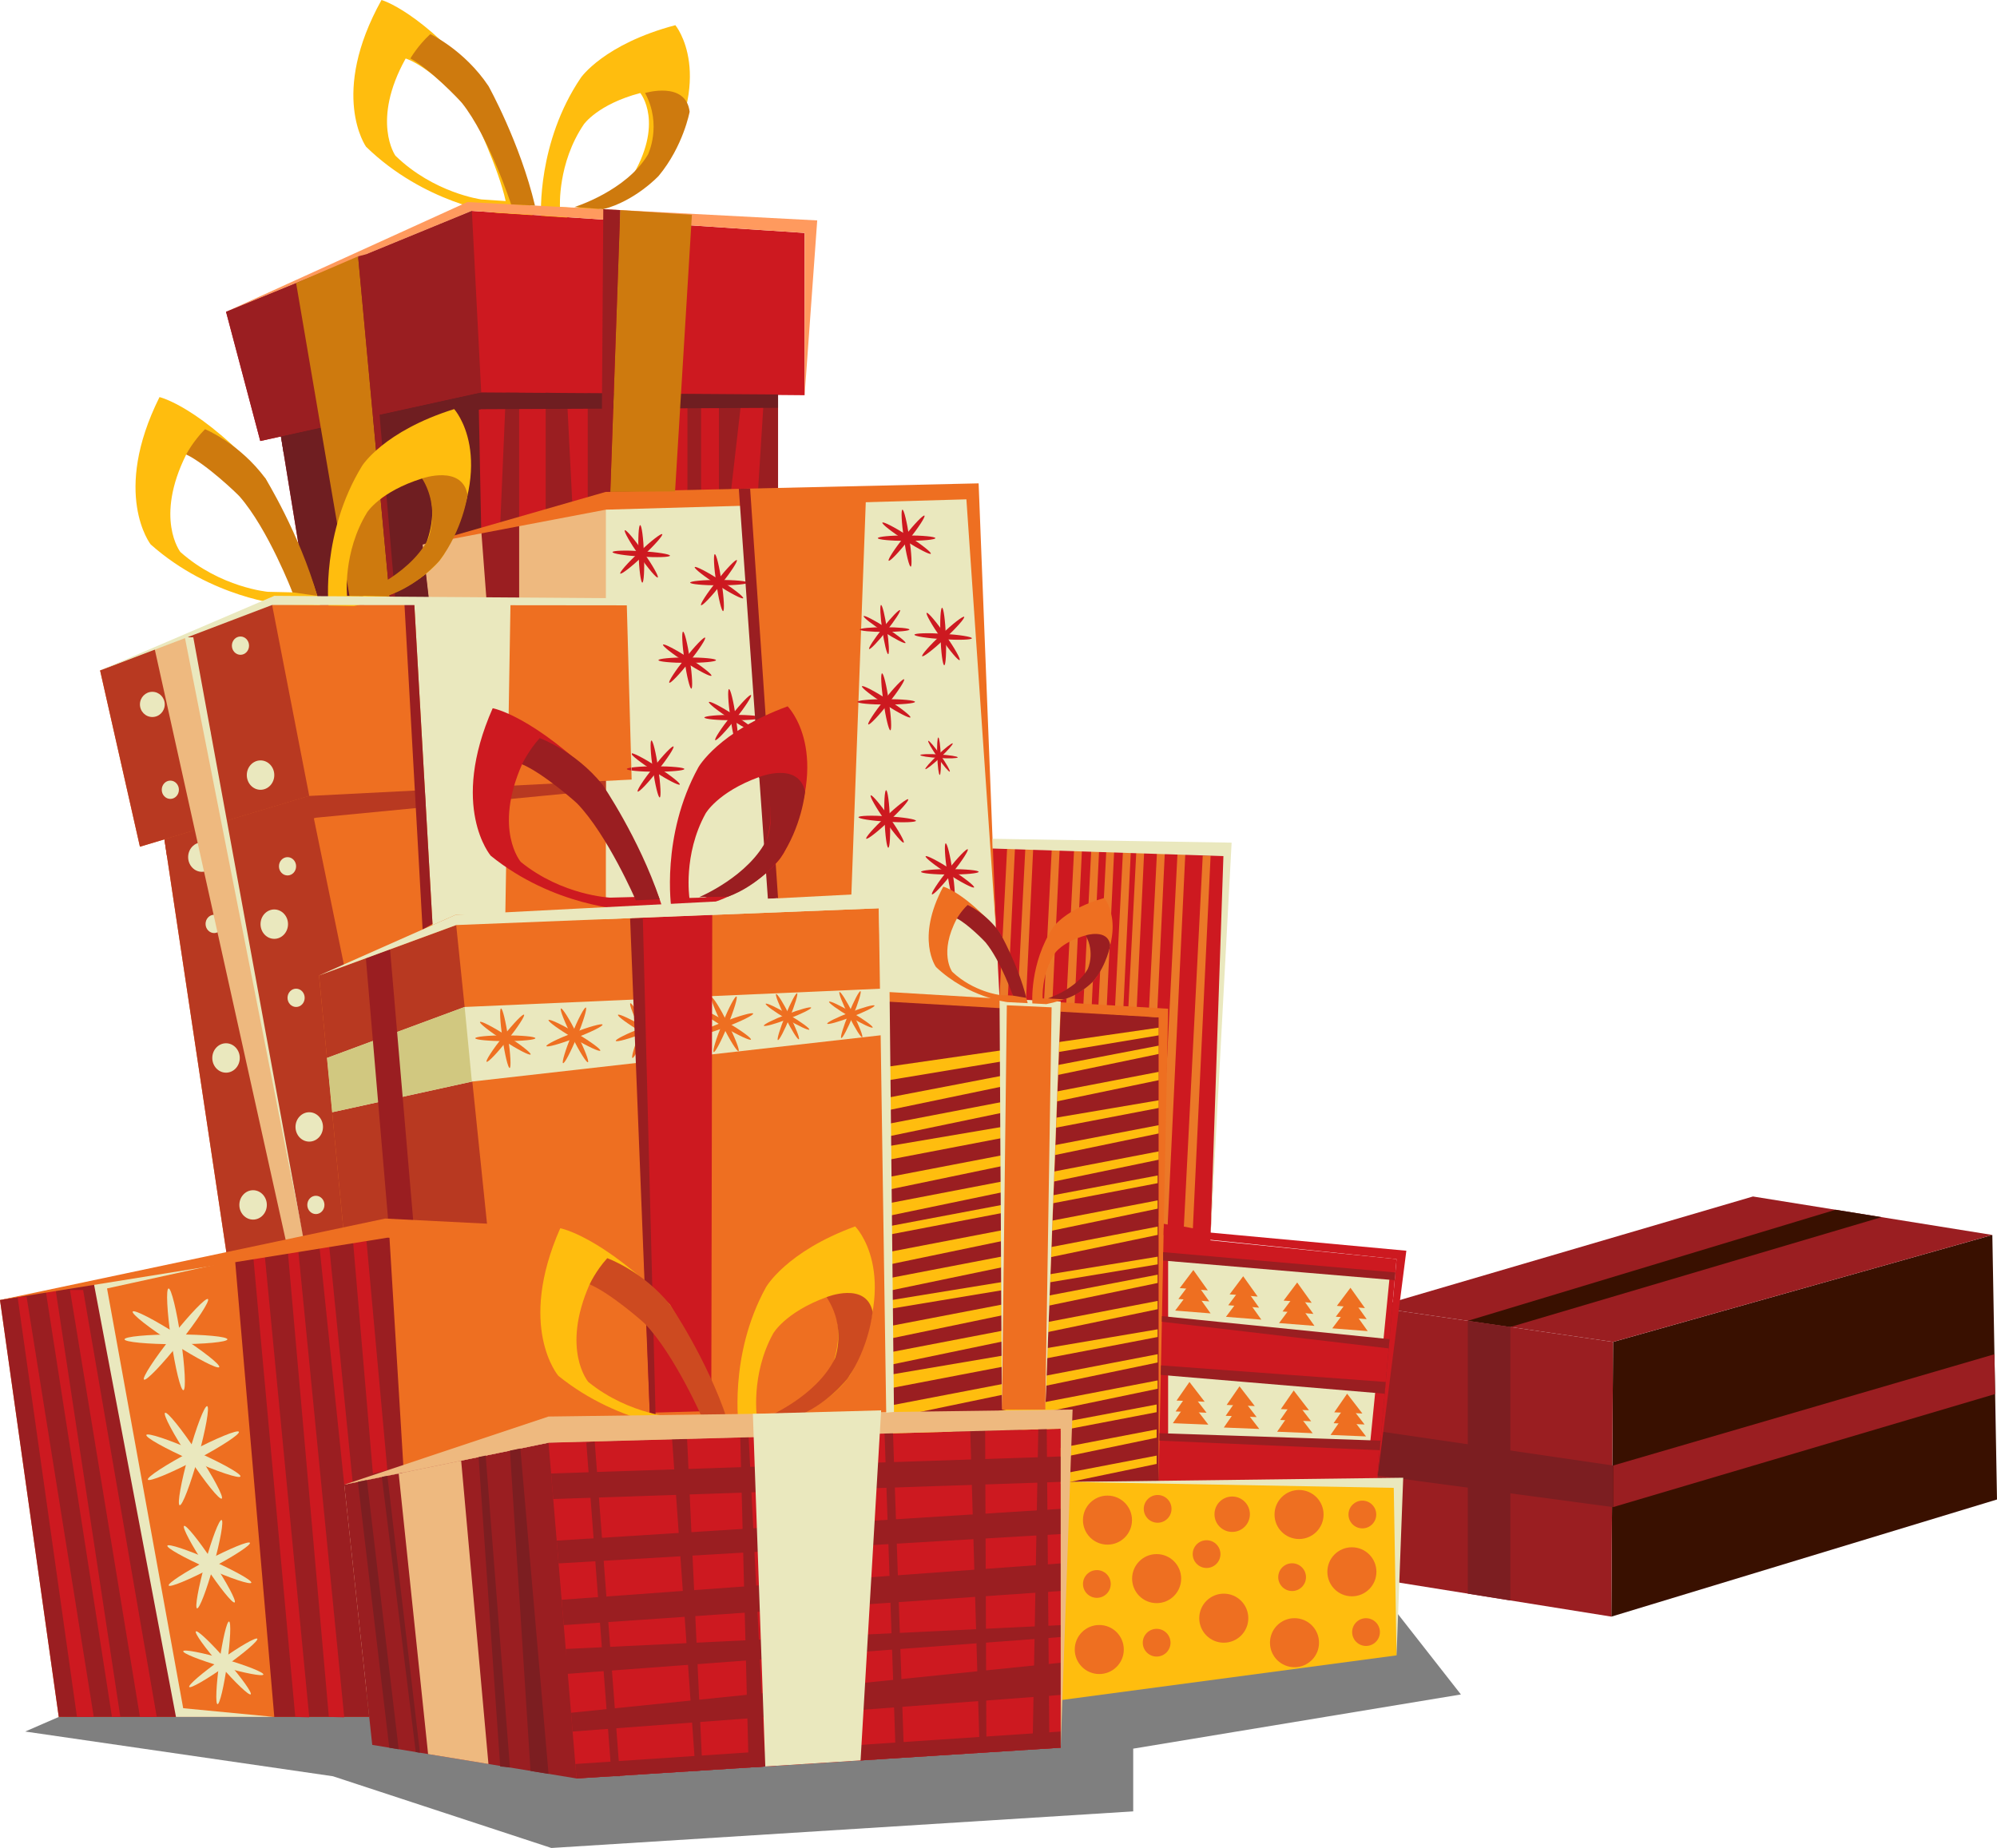 <?xml version="1.0" encoding="UTF-8"?>
<svg id="Choinka" xmlns="http://www.w3.org/2000/svg" viewBox="0 0 693.85 642.22">
  <defs>
    <style>
      .cls-1 {
        fill: #cd4a20;
      }

      .cls-2 {
        opacity: .5;
      }

      .cls-3 {
        fill: #ee6f21;
      }

      .cls-4 {
        fill: #eeb97f;
      }

      .cls-5 {
        fill: #9a1e21;
      }

      .cls-6 {
        fill: #cd1920;
      }

      .cls-7 {
        fill: #d1c880;
      }

      .cls-8 {
        fill: #eae8be;
      }

      .cls-9 {
        fill: #eb7828;
      }

      .cls-10 {
        fill: #b83921;
      }

      .cls-11 {
        fill: #ff9a5e;
      }

      .cls-12 {
        fill: #391000;
      }

      .cls-13 {
        fill: #ce7a0e;
      }

      .cls-14 {
        fill: #ffbd0e;
      }

      .cls-15 {
        fill: #6f1e21;
      }

      .cls-16 {
        fill: #7c1e21;
      }
    </style>
  </defs>
  <g>
    <polygon class="cls-12" points="692.23 429.18 560.46 466.35 559.86 561.82 693.85 521.11 692.23 429.18"/>
    <polygon class="cls-5" points="560.46 466.35 477.7 454.34 478.97 548.86 559.86 561.82 560.46 466.35"/>
    <polygon class="cls-5" points="477.7 454.34 609.06 415.81 692.23 429.18 560.46 466.35 477.7 454.34"/>
    <g>
      <polygon class="cls-12" points="653.73 422.99 524.76 461.17 509.98 459.02 637.74 420.42 653.73 422.99"/>
      <polygon class="cls-16" points="524.76 461.17 524.76 556.19 509.98 553.83 509.98 459.02 524.76 461.17"/>
      <polygon class="cls-5" points="692.96 470.63 560.46 509.31 560.46 523.76 693.2 484.46 692.96 470.63"/>
      <polygon class="cls-16" points="560.46 509.31 477.7 497.2 477.7 512.67 560.46 523.76 560.46 509.31"/>
    </g>
  </g>
  <g>
    <polygon class="cls-2" points="20.42 596.68 8.75 601.75 115.67 617.29 191.56 642.22 393.73 629.5 393.73 607.7 507.59 588.87 485.23 560.32 20.42 596.68"/>
    <polygon class="cls-6" points="426.88 294.25 420.08 441.09 368.54 441.09 327.7 340.93 344.6 294.25 426.88 294.25"/>
    <polygon class="cls-6" points="485.23 437.57 477.45 525.69 377.29 526.29 385.07 427.47 485.23 437.57"/>
    <polygon class="cls-6" points="90.43 107.55 110.85 233 237.27 222.3 270.33 180.49 270.33 93.94 165.31 89.08 90.43 107.55"/>
    <g>
      <polygon class="cls-9" points="420.62 297.37 414.46 426.86 411.33 426.27 417.89 297.37 420.62 297.37"/>
      <polygon class="cls-9" points="411.86 296.07 405.71 425.56 402.57 424.98 409.14 296.07 411.86 296.07"/>
      <polygon class="cls-9" points="404.72 296.07 398.57 425.56 395.43 424.98 401.99 296.07 404.72 296.07"/>
      <polygon class="cls-9" points="397.58 295.03 391.43 424.51 388.29 423.93 394.85 295.03 397.58 295.03"/>
      <polygon class="cls-9" points="392.94 295.03 386.78 424.51 383.65 423.93 390.21 295.03 392.94 295.03"/>
      <polygon class="cls-9" points="387.14 295.03 380.99 424.51 377.85 423.93 384.41 295.03 387.14 295.03"/>
      <polygon class="cls-9" points="381.94 294.25 375.78 423.74 372.64 423.16 379.21 294.25 381.94 294.25"/>
      <polygon class="cls-9" points="375.97 294.25 369.82 423.74 366.68 423.16 373.24 294.25 375.97 294.25"/>
      <polygon class="cls-9" points="368.3 292.4 362.15 421.88 359.01 421.3 365.57 292.4 368.3 292.4"/>
      <polygon class="cls-9" points="359.01 294.25 352.86 423.74 349.72 423.16 356.28 294.25 359.01 294.25"/>
      <polygon class="cls-9" points="352.76 292.4 346.61 421.88 343.47 421.3 350.04 292.4 352.76 292.4"/>
    </g>
    <path class="cls-8" d="M338.39,169.79c0,2.92,9.73,193.51,9.73,193.51l-130.3,8.75-65.15-132.25-5.83-50.56,63.67-15.56,127.89-3.89Z"/>
    <polygon class="cls-3" points="48.62 234.94 79.01 437.57 145.86 437.57 210.51 319.41 210.51 217.43 95.3 217.43 48.62 234.94"/>
    <polygon class="cls-3" points="110.85 338.99 119.6 430.27 190.59 501.38 310.16 498.11 305.33 315.65 158.5 321.48 110.85 338.99"/>
    <polygon class="cls-3" points="185.73 431.36 190.59 501.38 119.6 515.96 128.28 596.68 20.42 596.68 0 451.78 135.16 427.47 185.73 431.36"/>
    <polygon class="cls-5" points="402.57 353.57 402.57 514.99 356.87 535.41 310.16 498.11 306.15 346.77 402.57 353.57"/>
    <polygon class="cls-5" points="119.6 515.96 129.33 606.39 200.31 618.06 368.54 607.37 368.54 496.51 190.59 501.38 119.6 515.96"/>
    <polygon class="cls-14" points="308.36 488.65 402.22 470.62 402.22 473.5 308.36 493.03 308.36 488.65"/>
    <polygon class="cls-14" points="308.36 497.77 402.22 479.73 402.22 482.62 308.36 502.15 308.36 497.77"/>
    <polygon class="cls-14" points="401.87 488.1 307.91 505.86 308.01 508.77 401.87 490.77 401.87 488.1"/>
    <polygon class="cls-14" points="308.01 514.78 401.87 496.75 401.87 499.63 308.01 519.16 308.01 514.78"/>
    <polygon class="cls-14" points="308.01 523.9 401.87 505.86 401.87 508.75 308.01 528.28 308.01 523.9"/>
    <polygon class="cls-14" points="485.23 514.99 485.23 575.28 368.54 590.84 368.54 514.99 485.23 514.99"/>
    <polygon class="cls-6" points="190.59 501.38 200.31 618.06 368.54 607.37 368.54 496.51 190.59 501.38"/>
    <polygon class="cls-4" points="138.52 512.08 148.74 609.59 169.71 613.03 160.23 507.61 138.52 512.08"/>
    <polygon class="cls-10" points="110.85 338.99 119.6 430.27 135.16 427.47 169.71 430.13 158.5 321.48 110.85 338.99"/>
    <polygon class="cls-8" points="113.6 367.67 161.44 349.95 306.15 343.59 306.15 359.77 163.95 375.88 115.41 386.53 113.6 367.67"/>
    <polygon class="cls-10" points="48.62 234.94 79.01 437.57 119.6 430.27 110.85 338.99 119.6 335.77 95.3 217.43 48.62 234.94"/>
    <polygon class="cls-4" points="146.83 189.24 150.08 217.43 210.51 217.43 210.51 173.68 146.83 189.24"/>
    <polygon class="cls-5" points="135.16 427.47 140.28 511.71 119.6 515.96 128.28 596.68 20.42 596.68 0 451.78 135.16 427.47"/>
    <polygon class="cls-3" points="260.12 172.17 270.33 315.65 295.63 315.65 300.94 170.93 260.12 172.17"/>
    <polygon class="cls-5" points="167.2 184.26 169.71 217.43 180.38 217.43 180.38 181.04 167.2 184.26"/>
    <polygon class="cls-3" points="34.78 445.53 62.72 595.23 95.3 596.68 81.68 438.02 34.78 445.53"/>
    <polygon class="cls-3" points="154.11 430.27 160.01 504.84 173.79 501.38 169.71 430.13 154.11 430.27"/>
    <polygon class="cls-15" points="165.31 89.08 167.2 184.26 146.83 189.24 150.08 217.43 108.32 217.43 90.43 107.55 165.31 89.08"/>
    <polygon class="cls-3" points="34.78 233 48.62 294.25 107.45 276.61 219.46 270.92 219.46 209.31 95.3 209.31 34.78 233"/>
    <polygon class="cls-6" points="78.54 108.36 90.43 153.26 167.2 136.38 279.56 137.35 279.56 80.95 163.95 73.29 78.54 108.36"/>
    <path class="cls-14" d="M234.65,8.75c-24.8,6.56-32.82,18.24-32.82,18.24-15.31,22.61-13.85,48.01-13.85,48.01l8.86,.59c24.91-4.64,31.98-16.51,31.98-16.51,20.42-32.82,5.83-50.33,5.83-50.33Zm-15.67,53.66s-4.22,7.09-19.12,9.87l-5.3-.35s-.88-15.18,8.28-28.7c0,0,4.8-6.98,19.62-10.9,0,0,8.72,10.47-3.49,30.09Z"/>
    <path class="cls-14" d="M168.07,29.9C146.34,3.72,132.55,0,132.55,0c-18.23,32.82-5.37,50.99-5.37,50.99,20.15,19.63,44.97,22.95,44.97,22.95l12.88,.85c-3.67-17.1-16.96-44.89-16.96-44.89Zm-.91,39.39s-16.44-2.2-29.78-15.19c0,0-8.51-12.03,3.56-33.76,0,0,9.13,2.46,23.52,19.8,0,0,8.8,18.41,11.23,29.73l-8.53-.57Z"/>
    <polygon class="cls-5" points="191.48 512.08 368.54 506.16 368.54 514.99 192.22 520.95 191.48 512.08"/>
    <polygon class="cls-5" points="193.43 535.41 368.54 524.37 368.54 533.12 194.08 543.32 193.43 535.41"/>
    <polygon class="cls-5" points="195.14 555.96 368.54 543.32 368.54 552.91 195.87 564.77 195.14 555.96"/>
    <polygon class="cls-5" points="196.56 573.06 368.54 564.77 368.54 568.91 196.56 581.74 196.56 573.06"/>
    <polygon class="cls-5" points="198.41 595.23 368.54 577.85 368.54 589.03 198.95 601.75 198.41 595.23"/>
    <polygon class="cls-5" points="199.89 613.03 368.54 601.75 368.54 607.37 200.31 618.06 199.89 613.03"/>
    <polygon class="cls-5" points="260.12 499.48 265.9 613.89 260.12 614.26 257.2 499.48 260.12 499.48"/>
    <polygon class="cls-5" points="203.72 501.38 212.5 617.29 215.39 617.29 206.63 500.94 203.72 501.38"/>
    <polygon class="cls-5" points="233.47 499.48 241.65 615.44 244.07 615.28 238.73 500.06 233.47 499.48"/>
    <polygon class="cls-5" points="363.68 496.33 364.59 605.64 358.8 605.74 360.76 496.2 363.68 496.33"/>
    <polygon class="cls-5" points="307.25 495.62 311.1 606.5 313.98 606.63 310.18 495.34 307.25 495.62"/>
    <polygon class="cls-5" points="337.05 495.14 340.3 606.03 342.72 606 342.28 495.93 337.05 495.14"/>
    <polygon class="cls-6" points="6.1 450.69 26.74 596.68 32.58 596.68 9.24 450.69 6.1 450.69"/>
    <polygon class="cls-6" points="15.94 448.92 38.9 596.68 41.81 596.68 19.34 448.31 15.94 448.92"/>
    <polygon class="cls-6" points="24.31 448.31 48.62 596.68 54.46 596.68 28.88 448.31 24.31 448.31"/>
    <polygon class="cls-6" points="87.93 435.97 102.59 596.68 107.45 596.81 91.89 435.26 87.93 435.97"/>
    <polygon class="cls-6" points="99.9 433.81 114.26 596.68 119.6 596.81 103.56 433.81 99.9 433.81"/>
    <polygon class="cls-6" points="110.85 431.85 119.6 515.96 122.52 514.99 114.26 431.85 110.85 431.85"/>
    <polygon class="cls-6" points="122.52 429.75 129.56 512.08 134.59 510.96 127.12 428.92 122.52 429.75"/>
    <g>
      <path class="cls-8" d="M79.01,465.45c0,.94-8,1.7-17.87,1.7s-17.87-.76-17.87-1.7,8-1.7,17.87-1.7,17.87,.76,17.87,1.7Z"/>
      <path class="cls-8" d="M63.72,483.13c-.93,.14-2.84-7.67-4.26-17.43-1.43-9.76-1.83-17.79-.9-17.93,.93-.13,2.84,7.67,4.27,17.43,1.43,9.76,1.83,17.79,.9,17.93Z"/>
      <path class="cls-8" d="M50.03,479.45c-.74-.58,3.64-7.32,9.78-15.05,6.14-7.73,11.71-13.52,12.44-12.94,.74,.59-3.64,7.32-9.77,15.05-6.13,7.73-11.71,13.52-12.44,12.93Z"/>
      <path class="cls-8" d="M46.11,455.8c.51-.79,7.65,2.89,15.95,8.22,8.3,5.33,14.62,10.29,14.11,11.09-.51,.79-7.65-2.89-15.95-8.22-8.3-5.33-14.62-10.3-14.11-11.09Z"/>
    </g>
    <g>
      <path class="cls-6" d="M324.99,187.02c0,.53-4.48,.95-10,.95s-10-.43-10-.95,4.48-.95,10-.95,10,.43,10,.95Z"/>
      <path class="cls-6" d="M316.43,196.92c-.52,.08-1.59-4.29-2.39-9.76-.8-5.46-1.02-9.96-.5-10.03,.52-.08,1.59,4.29,2.39,9.76,.8,5.46,1.02,9.96,.5,10.03Z"/>
      <path class="cls-6" d="M308.77,194.85c-.41-.33,2.04-4.1,5.47-8.42,3.43-4.33,6.55-7.57,6.96-7.24,.41,.33-2.04,4.1-5.47,8.43-3.43,4.33-6.55,7.57-6.96,7.24Z"/>
      <path class="cls-6" d="M306.58,181.62c.28-.44,4.28,1.62,8.93,4.6s8.18,5.76,7.9,6.21c-.28,.44-4.28-1.62-8.93-4.6-4.65-2.98-8.18-5.76-7.9-6.21Z"/>
    </g>
    <g>
      <ellipse class="cls-6" cx="307.91" cy="243.91" rx="10" ry=".95"/>
      <path class="cls-6" d="M309.35,253.8c-.52,.08-1.59-4.29-2.39-9.76-.8-5.47-1.02-9.96-.5-10.03,.52-.08,1.59,4.29,2.39,9.76,.8,5.46,1.02,9.96,.5,10.03Z"/>
      <path class="cls-6" d="M301.69,251.74c-.41-.33,2.04-4.1,5.47-8.42,3.43-4.33,6.55-7.57,6.96-7.24,.41,.33-2.04,4.1-5.47,8.43-3.43,4.33-6.55,7.57-6.96,7.24Z"/>
      <path class="cls-6" d="M299.49,238.5c.29-.44,4.28,1.62,8.93,4.6,4.65,2.99,8.18,5.76,7.9,6.21-.28,.44-4.28-1.62-8.93-4.6-4.65-2.98-8.18-5.76-7.9-6.21Z"/>
    </g>
    <g>
      <path class="cls-6" d="M340.02,302.98c0,.53-4.48,.95-10,.95s-10-.43-10-.95,4.48-.95,10-.95,10,.43,10,.95Z"/>
      <path class="cls-6" d="M331.47,312.88c-.52,.08-1.59-4.29-2.39-9.76-.8-5.46-1.02-9.96-.5-10.03,.52-.08,1.59,4.29,2.39,9.76,.8,5.46,1.02,9.96,.5,10.03Z"/>
      <path class="cls-6" d="M323.81,310.81c-.41-.33,2.04-4.1,5.47-8.42,3.43-4.33,6.55-7.57,6.96-7.24,.41,.33-2.04,4.1-5.47,8.42-3.43,4.33-6.55,7.57-6.97,7.24Z"/>
      <path class="cls-6" d="M321.61,297.58c.28-.44,4.28,1.62,8.93,4.6,4.65,2.99,8.18,5.76,7.9,6.21-.28,.44-4.28-1.62-8.93-4.6-4.65-2.98-8.18-5.76-7.9-6.21Z"/>
    </g>
    <g>
      <path class="cls-6" d="M315.98,218.79c0,.45-3.87,.82-8.64,.82s-8.63-.37-8.63-.82,3.86-.82,8.63-.82,8.64,.37,8.64,.82Z"/>
      <path class="cls-6" d="M308.6,227.33c-.45,.07-1.37-3.71-2.06-8.42-.69-4.72-.88-8.6-.43-8.66,.45-.06,1.37,3.71,2.06,8.42,.69,4.72,.88,8.6,.43,8.66Z"/>
      <path class="cls-6" d="M301.98,225.55c-.36-.28,1.76-3.54,4.72-7.27,2.97-3.74,5.66-6.53,6.01-6.25,.36,.28-1.76,3.54-4.72,7.27-2.96,3.73-5.65,6.53-6.01,6.25Z"/>
      <path class="cls-6" d="M300.08,214.12c.25-.38,3.7,1.4,7.71,3.97,4.01,2.58,7.07,4.98,6.82,5.36-.25,.38-3.7-1.4-7.71-3.97-4.01-2.58-7.07-4.98-6.82-5.36Z"/>
    </g>
    <g>
      <path class="cls-6" d="M259.79,202.48c0,.53-4.48,.95-10,.95s-10-.43-10-.95,4.48-.95,10-.95,10,.43,10,.95Z"/>
      <path class="cls-6" d="M251.24,212.38c-.52,.08-1.59-4.29-2.39-9.76-.8-5.46-1.02-9.96-.5-10.03,.52-.08,1.59,4.29,2.39,9.76,.8,5.47,1.02,9.96,.5,10.03Z"/>
      <path class="cls-6" d="M243.58,210.31c-.41-.33,2.04-4.1,5.47-8.42,3.43-4.33,6.55-7.57,6.96-7.24,.41,.33-2.04,4.1-5.47,8.43-3.43,4.33-6.55,7.57-6.97,7.24Z"/>
      <path class="cls-6" d="M241.38,197.08c.28-.44,4.28,1.62,8.93,4.6,4.65,2.99,8.18,5.76,7.9,6.21-.28,.44-4.28-1.62-8.93-4.6-4.65-2.98-8.18-5.76-7.9-6.21Z"/>
    </g>
    <g>
      <path class="cls-6" d="M264.73,249.37c0,.53-4.48,.95-10,.95s-10-.43-10-.95,4.48-.95,10-.95,10,.43,10,.95Z"/>
      <path class="cls-6" d="M256.17,259.27c-.52,.08-1.59-4.29-2.39-9.76-.8-5.46-1.02-9.96-.5-10.03,.52-.08,1.59,4.29,2.39,9.76,.8,5.47,1.02,9.96,.5,10.03Z"/>
      <path class="cls-6" d="M248.51,257.21c-.41-.33,2.04-4.1,5.47-8.42,3.43-4.33,6.55-7.57,6.96-7.24s-2.04,4.1-5.47,8.43c-3.43,4.33-6.55,7.57-6.96,7.24Z"/>
      <path class="cls-6" d="M246.31,243.97c.28-.44,4.28,1.62,8.93,4.6,4.65,2.99,8.18,5.76,7.9,6.21-.28,.44-4.28-1.62-8.93-4.6s-8.18-5.76-7.9-6.21Z"/>
    </g>
    <g>
      <path class="cls-6" d="M248.77,229.42c0,.53-4.48,.95-10,.95s-10-.43-10-.95,4.48-.95,10-.95,10,.43,10,.95Z"/>
      <path class="cls-6" d="M240.21,239.32c-.52,.08-1.59-4.29-2.39-9.76-.8-5.46-1.02-9.96-.5-10.03,.52-.08,1.59,4.29,2.39,9.76,.8,5.47,1.02,9.96,.5,10.03Z"/>
      <path class="cls-6" d="M232.55,237.25c-.41-.33,2.04-4.1,5.47-8.42,3.43-4.33,6.55-7.57,6.96-7.24,.41,.33-2.04,4.1-5.47,8.43-3.43,4.33-6.55,7.57-6.96,7.24Z"/>
      <path class="cls-6" d="M230.36,224.02c.28-.44,4.28,1.62,8.93,4.6,4.65,2.99,8.18,5.76,7.9,6.21-.29,.44-4.28-1.62-8.93-4.6-4.65-2.98-8.18-5.76-7.9-6.21Z"/>
    </g>
    <g>
      <path class="cls-6" d="M237.78,267.25c0,.53-4.48,.95-10,.95s-10-.43-10-.95,4.48-.95,10-.95,10,.43,10,.95Z"/>
      <path class="cls-6" d="M229.22,277.14c-.52,.07-1.59-4.29-2.39-9.76-.8-5.47-1.02-9.96-.5-10.03,.52-.08,1.59,4.29,2.39,9.76,.8,5.47,1.02,9.96,.5,10.03Z"/>
      <path class="cls-6" d="M221.56,275.08c-.41-.33,2.04-4.1,5.47-8.42,3.43-4.33,6.55-7.57,6.96-7.24s-2.04,4.1-5.47,8.43c-3.43,4.33-6.55,7.57-6.96,7.24Z"/>
      <path class="cls-6" d="M219.36,261.84c.29-.44,4.28,1.62,8.93,4.6,4.65,2.99,8.18,5.76,7.9,6.21-.28,.44-4.28-1.62-8.93-4.6-4.65-2.98-8.18-5.76-7.9-6.21Z"/>
    </g>
    <g>
      <path class="cls-6" d="M333.42,229.4c-.43,.3-3.34-3.13-6.5-7.66-3.16-4.53-5.37-8.44-4.94-8.75,.43-.3,3.34,3.13,6.5,7.66,3.16,4.53,5.37,8.45,4.94,8.75Z"/>
      <path class="cls-6" d="M320.41,228.05c-.36-.38,2.61-3.76,6.64-7.54,4.03-3.78,7.58-6.53,7.94-6.15,.36,.38-2.61,3.76-6.64,7.54-4.02,3.78-7.58,6.53-7.94,6.15Z"/>
      <path class="cls-6" d="M317.72,220.58c.03-.52,4.53-.67,10.04-.33,5.51,.34,9.96,1.04,9.92,1.57-.03,.53-4.53,.67-10.04,.33-5.51-.34-9.95-1.04-9.92-1.57Z"/>
      <path class="cls-6" d="M327.31,211.21c.53-.02,1.12,4.43,1.34,9.95,.21,5.52-.04,10.01-.57,10.03-.53,.02-1.12-4.44-1.33-9.95-.21-5.52,.04-10.01,.57-10.03Z"/>
    </g>
    <g>
      <path class="cls-6" d="M329.99,268.15c-.28,.2-2.18-2.04-4.24-4.99-2.06-2.95-3.5-5.5-3.22-5.69,.28-.2,2.18,2.04,4.24,4.99,2.06,2.95,3.5,5.5,3.22,5.7Z"/>
      <path class="cls-6" d="M321.52,267.27c-.23-.25,1.7-2.45,4.32-4.91s4.94-4.26,5.17-4.01-1.7,2.45-4.32,4.91c-2.62,2.46-4.94,4.25-5.17,4.01Z"/>
      <path class="cls-6" d="M319.76,262.41c.02-.34,2.95-.44,6.54-.22,3.59,.22,6.48,.68,6.46,1.02-.02,.34-2.95,.44-6.54,.22-3.59-.22-6.48-.68-6.46-1.02Z"/>
      <path class="cls-6" d="M326.01,256.3c.34-.01,.73,2.89,.87,6.48,.14,3.6-.03,6.52-.37,6.53-.34,.01-.73-2.89-.87-6.48-.14-3.59,.03-6.52,.37-6.53Z"/>
    </g>
    <g>
      <path class="cls-6" d="M313.98,292.82c-.43,.3-3.34-3.13-6.5-7.66-3.16-4.53-5.37-8.44-4.94-8.75,.43-.3,3.34,3.13,6.5,7.66,3.16,4.53,5.37,8.45,4.94,8.75Z"/>
      <path class="cls-6" d="M300.97,291.47c-.36-.38,2.61-3.76,6.64-7.54,4.02-3.78,7.58-6.53,7.94-6.15,.36,.38-2.61,3.76-6.64,7.54-4.03,3.78-7.58,6.53-7.94,6.15Z"/>
      <path class="cls-6" d="M298.28,284c.03-.53,4.53-.68,10.04-.33,5.51,.34,9.95,1.04,9.92,1.57-.03,.53-4.53,.68-10.04,.33-5.51-.34-9.95-1.04-9.92-1.57Z"/>
      <path class="cls-6" d="M307.88,274.63c.53-.02,1.12,4.44,1.33,9.95,.21,5.52-.04,10.01-.57,10.03-.53,.02-1.12-4.44-1.33-9.96-.21-5.52,.04-10.01,.57-10.03Z"/>
    </g>
    <g>
      <path class="cls-6" d="M228.53,200.69c-.43,.3-3.34-3.13-6.5-7.66-3.16-4.53-5.37-8.45-4.94-8.75,.43-.3,3.34,3.13,6.5,7.66,3.16,4.53,5.37,8.45,4.94,8.75Z"/>
      <path class="cls-6" d="M215.51,199.33c-.36-.38,2.61-3.76,6.64-7.54,4.02-3.78,7.58-6.54,7.94-6.15,.36,.38-2.61,3.76-6.64,7.54-4.03,3.78-7.58,6.53-7.94,6.15Z"/>
      <path class="cls-6" d="M212.82,191.87c.03-.53,4.53-.68,10.04-.33,5.51,.34,9.95,1.04,9.92,1.57-.03,.53-4.53,.67-10.04,.33-5.51-.34-9.95-1.04-9.92-1.57Z"/>
      <path class="cls-6" d="M222.42,182.5c.53-.02,1.12,4.44,1.33,9.95,.21,5.52-.04,10.01-.57,10.03-.53,.02-1.12-4.44-1.33-9.96-.21-5.52,.04-10.01,.57-10.03Z"/>
    </g>
    <path class="cls-3" d="M186.02,360.81c0,.55-4.67,1-10.44,1s-10.45-.45-10.45-1,4.68-1,10.45-1,10.44,.44,10.44,1Z"/>
    <path class="cls-3" d="M177.08,371.15c-.54,.08-1.66-4.49-2.49-10.19-.83-5.71-1.07-10.4-.52-10.48,.54-.08,1.66,4.49,2.49,10.2,.83,5.71,1.07,10.4,.52,10.48Z"/>
    <path class="cls-3" d="M169.07,368.99c-.43-.34,2.13-4.28,5.72-8.8,3.59-4.52,6.84-7.91,7.28-7.56,.43,.34-2.13,4.28-5.72,8.8-3.59,4.52-6.84,7.91-7.28,7.56Z"/>
    <path class="cls-3" d="M166.78,355.16c.29-.46,4.47,1.69,9.33,4.81,4.85,3.12,8.55,6.02,8.25,6.48-.3,.46-4.47-1.69-9.33-4.81-4.85-3.12-8.55-6.02-8.25-6.48Z"/>
    <path class="cls-3" d="M208.58,365.13c-.28,.47-4.53-1.52-9.5-4.46-4.97-2.94-8.76-5.7-8.49-6.18,.28-.47,4.53,1.53,9.5,4.46s8.76,5.7,8.48,6.18Z"/>
    <path class="cls-3" d="M195.63,369.48c-.51-.21,.86-4.71,3.04-10.04,2.19-5.34,4.38-9.5,4.89-9.29,.51,.21-.85,4.71-3.04,10.04-2.19,5.34-4.38,9.5-4.89,9.29Z"/>
    <path class="cls-3" d="M189.84,363.55c-.2-.51,4.01-2.6,9.4-4.66,5.39-2.06,9.92-3.32,10.11-2.81,.2,.52-4.01,2.6-9.4,4.66-5.39,2.06-9.92,3.32-10.11,2.8Z"/>
    <path class="cls-3" d="M194.9,350.48c.49-.25,2.99,3.73,5.58,8.89,2.59,5.16,4.29,9.54,3.8,9.78-.49,.25-2.99-3.73-5.58-8.89-2.59-5.16-4.29-9.53-3.8-9.78Z"/>
    <path class="cls-3" d="M232.7,363.32c-.28,.47-4.53-1.52-9.5-4.46-4.97-2.94-8.76-5.7-8.48-6.18,.28-.48,4.53,1.52,9.5,4.46,4.97,2.94,8.76,5.7,8.48,6.18Z"/>
    <path class="cls-3" d="M219.74,367.66c-.51-.21,.86-4.71,3.05-10.04,2.19-5.34,4.38-9.5,4.88-9.29,.51,.21-.85,4.71-3.04,10.04-2.19,5.34-4.38,9.5-4.89,9.29Z"/>
    <path class="cls-3" d="M213.95,361.73c-.2-.51,4.01-2.6,9.4-4.66,5.39-2.06,9.92-3.32,10.11-2.8,.2,.51-4.01,2.6-9.4,4.66-5.39,2.07-9.92,3.32-10.11,2.8Z"/>
    <path class="cls-3" d="M219.01,348.66c.49-.25,2.99,3.73,5.58,8.89,2.59,5.16,4.29,9.53,3.8,9.78-.49,.25-2.99-3.73-5.58-8.89-2.59-5.16-4.29-9.53-3.8-9.78Z"/>
    <path class="cls-3" d="M260.92,361.28c-.28,.47-4.53-1.52-9.5-4.46-4.97-2.94-8.76-5.7-8.49-6.18,.28-.48,4.53,1.52,9.5,4.46,4.97,2.94,8.76,5.7,8.48,6.18Z"/>
    <path class="cls-3" d="M247.96,365.63c-.51-.21,.86-4.71,3.04-10.04,2.19-5.34,4.38-9.5,4.89-9.29,.51,.21-.85,4.71-3.04,10.04-2.19,5.34-4.38,9.5-4.89,9.29Z"/>
    <path class="cls-3" d="M242.17,359.7c-.2-.51,4.01-2.6,9.4-4.66,5.39-2.06,9.92-3.32,10.11-2.8,.2,.51-4.01,2.6-9.4,4.66-5.39,2.07-9.92,3.32-10.11,2.8Z"/>
    <path class="cls-3" d="M247.23,346.63c.49-.25,2.99,3.73,5.58,8.89,2.59,5.16,4.29,9.53,3.8,9.78-.49,.25-2.99-3.73-5.58-8.89-2.59-5.15-4.29-9.53-3.8-9.78Z"/>
    <path class="cls-3" d="M281.19,357.8c-.24,.4-3.82-1.28-8-3.76-4.18-2.47-7.38-4.8-7.15-5.2,.24-.4,3.82,1.28,8,3.76,4.18,2.48,7.38,4.81,7.15,5.2Z"/>
    <path class="cls-3" d="M270.27,361.46c-.43-.18,.72-3.97,2.56-8.46,1.85-4.5,3.69-8,4.12-7.83,.43,.18-.72,3.96-2.56,8.46-1.85,4.5-3.69,8-4.12,7.83Z"/>
    <path class="cls-3" d="M265.39,356.46c-.17-.43,3.38-2.19,7.92-3.93,4.54-1.74,8.35-2.79,8.52-2.36,.17,.43-3.38,2.19-7.92,3.93-4.54,1.74-8.35,2.8-8.52,2.36Z"/>
    <path class="cls-3" d="M269.66,345.45c.41-.21,2.52,3.14,4.7,7.49,2.18,4.34,3.62,8.03,3.2,8.24-.41,.21-2.52-3.14-4.7-7.49-2.18-4.34-3.62-8.03-3.2-8.24Z"/>
    <path class="cls-3" d="M303.2,357.08c-.24,.4-3.82-1.28-8-3.76-4.18-2.47-7.38-4.81-7.15-5.2,.23-.4,3.82,1.28,8,3.76,4.18,2.48,7.38,4.81,7.15,5.2Z"/>
    <path class="cls-3" d="M292.29,360.75c-.43-.18,.72-3.97,2.56-8.46,1.85-4.5,3.69-8,4.12-7.83,.43,.18-.72,3.96-2.56,8.46-1.85,4.5-3.69,8-4.12,7.83Z"/>
    <path class="cls-3" d="M287.41,355.75c-.17-.43,3.38-2.19,7.92-3.93,4.54-1.74,8.35-2.79,8.52-2.36,.17,.43-3.38,2.19-7.92,3.93-4.54,1.74-8.35,2.8-8.52,2.36Z"/>
    <path class="cls-3" d="M291.67,344.74c.41-.21,2.52,3.14,4.7,7.49,2.18,4.34,3.61,8.03,3.2,8.24-.41,.21-2.52-3.14-4.7-7.49-2.18-4.34-3.61-8.03-3.2-8.24Z"/>
    <path class="cls-8" d="M83.54,513.11c-.38,.86-8.01-1.67-17.03-5.66-9.03-3.98-16.04-7.91-15.66-8.77,.38-.86,8.01,1.67,17.03,5.66,9.03,3.99,16.04,7.91,15.66,8.77Z"/>
    <path class="cls-8" d="M62.42,523.11c-.91-.25,.5-8.16,3.14-17.67,2.64-9.51,5.51-17.01,6.42-16.76,.91,.25-.5,8.16-3.14,17.67-2.64,9.51-5.51,17.01-6.42,16.76Z"/>
    <path class="cls-8" d="M51.38,514.21c-.44-.83,6.29-5.23,15.02-9.82,8.73-4.59,16.17-7.64,16.61-6.81,.44,.83-6.29,5.23-15.02,9.82-8.73,4.59-16.17,7.64-16.61,6.81Z"/>
    <path class="cls-8" d="M57.34,490.99c.78-.52,5.83,5.73,11.27,13.97,5.44,8.23,9.22,15.32,8.43,15.84-.79,.52-5.83-5.73-11.27-13.97-5.44-8.23-9.22-15.32-8.43-15.84Z"/>
    <path class="cls-8" d="M87.32,550.04c-.34,.77-7.15-1.49-15.2-5.05-8.06-3.56-14.31-7.06-13.97-7.83,.34-.77,7.15,1.49,15.2,5.05,8.05,3.56,14.31,7.06,13.97,7.83Z"/>
    <path class="cls-8" d="M68.46,558.96c-.81-.22,.45-7.28,2.8-15.77,2.36-8.49,4.92-15.18,5.73-14.96,.81,.23-.44,7.29-2.8,15.77-2.36,8.49-4.92,15.18-5.73,14.96Z"/>
    <path class="cls-8" d="M58.61,551.01c-.39-.74,5.61-4.67,13.41-8.76,7.8-4.1,14.43-6.82,14.82-6.08,.39,.74-5.61,4.67-13.4,8.77-7.8,4.1-14.43,6.82-14.82,6.07Z"/>
    <path class="cls-8" d="M63.94,530.29c.7-.46,5.2,5.12,10.06,12.46,4.86,7.35,8.22,13.67,7.53,14.14-.7,.46-5.21-5.12-10.06-12.46-4.86-7.34-8.22-13.67-7.52-14.14Z"/>
    <path class="cls-8" d="M91.51,581.95c-.21,.73-6.62-.49-14.31-2.73-7.69-2.24-13.76-4.65-13.54-5.39,.21-.73,6.62,.49,14.31,2.73,7.69,2.24,13.76,4.65,13.54,5.39Z"/>
    <polygon class="cls-6" points="219.46 319.06 225.75 490.96 247.13 490.37 247.47 317.95 219.46 319.06"/>
    <path class="cls-8" d="M75.58,592.25c-.76-.1-.47-6.62,.63-14.56,1.11-7.93,2.62-14.28,3.37-14.18,.75,.11,.47,6.62-.64,14.56-1.1,7.93-2.61,14.28-3.37,14.18Z"/>
    <path class="cls-8" d="M65.74,586.27c-.44-.62,4.5-4.88,11.04-9.51,6.54-4.63,12.19-7.88,12.63-7.26,.44,.62-4.5,4.88-11.04,9.51-6.54,4.63-12.19,7.88-12.63,7.26Z"/>
    <path class="cls-8" d="M68.06,566.95c.57-.5,5.31,3.99,10.57,10.03,5.26,6.04,9.05,11.34,8.48,11.85-.58,.5-5.31-3.99-10.57-10.03-5.26-6.04-9.06-11.35-8.48-11.85Z"/>
    <polygon class="cls-8" points="32.58 445.92 61.14 596.68 95.3 596.68 63.65 593.65 37.19 447.77 81.68 438.02 32.58 445.92"/>
    <polygon class="cls-10" points="34.78 233 48.62 294.25 107.45 276.61 94.43 209.65 34.78 233"/>
    <polygon class="cls-10" points="57.13 291.7 107.45 276.61 210.51 271.37 210.51 274.46 109.75 284.18 58.06 297.87 57.13 291.7"/>
    <polygon class="cls-3" points="307.91 348.06 402.57 353.57 402.57 514.99 405.86 350.57 308.36 344.73 307.91 348.06"/>
    <path class="cls-8" d="M57.24,244.8c0,2.42-1.93,4.38-4.31,4.38s-4.31-1.96-4.31-4.38,1.93-4.38,4.31-4.38,4.31,1.96,4.31,4.38Z"/>
    <path class="cls-8" d="M95.3,269.36c0,2.82-2.14,5.11-4.78,5.11s-4.77-2.29-4.77-5.11,2.14-5.1,4.77-5.1,4.78,2.29,4.78,5.1Z"/>
    <path class="cls-8" d="M92.71,418.74c0,2.82-2.14,5.1-4.78,5.1s-4.77-2.29-4.77-5.1,2.14-5.11,4.77-5.11,4.78,2.29,4.78,5.11Z"/>
    <path class="cls-8" d="M112.22,391.64c0,2.82-2.14,5.1-4.78,5.1s-4.77-2.29-4.77-5.1,2.14-5.11,4.77-5.11,4.78,2.29,4.78,5.11Z"/>
    <path class="cls-8" d="M83.31,367.67c0,2.82-2.14,5.11-4.78,5.11s-4.77-2.29-4.77-5.11,2.14-5.11,4.77-5.11,4.78,2.29,4.78,5.11Z"/>
    <path class="cls-8" d="M74.92,297.87c0,2.82-2.14,5.11-4.77,5.11s-4.78-2.29-4.78-5.11,2.14-5.11,4.78-5.11,4.77,2.29,4.77,5.11Z"/>
    <path class="cls-8" d="M100.07,321.16c0,2.82-2.14,5.11-4.78,5.11s-4.77-2.29-4.77-5.11,2.14-5.1,4.77-5.1,4.78,2.29,4.78,5.1Z"/>
    <path class="cls-8" d="M77.38,321.08c0,1.76-1.33,3.18-2.98,3.18s-2.98-1.43-2.98-3.18,1.34-3.18,2.98-3.18,2.98,1.43,2.98,3.18Z"/>
    <path class="cls-8" d="M105.86,346.77c0,1.76-1.33,3.18-2.98,3.18s-2.98-1.43-2.98-3.18,1.33-3.18,2.98-3.18,2.98,1.43,2.98,3.18Z"/>
    <path class="cls-8" d="M102.88,301.06c0,1.76-1.33,3.18-2.98,3.18s-2.98-1.43-2.98-3.18,1.33-3.18,2.98-3.18,2.98,1.43,2.98,3.18Z"/>
    <path class="cls-8" d="M88.72,340.4c0,1.76-1.33,3.18-2.98,3.18s-2.98-1.43-2.98-3.18,1.33-3.18,2.98-3.18,2.98,1.43,2.98,3.18Z"/>
    <path class="cls-8" d="M112.73,418.74c0,1.76-1.33,3.18-2.98,3.18s-2.98-1.43-2.98-3.18,1.33-3.18,2.98-3.18,2.98,1.43,2.98,3.18Z"/>
    <path class="cls-8" d="M93.41,375.88c0,1.76-1.33,3.18-2.98,3.18s-2.98-1.43-2.98-3.18,1.33-3.18,2.98-3.18,2.98,1.43,2.98,3.18Z"/>
    <path class="cls-8" d="M62.16,274.46c0,1.76-1.33,3.18-2.98,3.18s-2.98-1.43-2.98-3.18,1.33-3.18,2.98-3.18,2.98,1.43,2.98,3.18Z"/>
    <path class="cls-8" d="M73.12,254.96c0,1.76-1.33,3.18-2.98,3.18s-2.98-1.43-2.98-3.18,1.34-3.18,2.98-3.18,2.98,1.43,2.98,3.18Z"/>
    <path class="cls-8" d="M86.53,224.38c0,1.76-1.33,3.18-2.98,3.18s-2.98-1.43-2.98-3.18,1.33-3.18,2.98-3.18,2.98,1.43,2.98,3.18Z"/>
    <polygon class="cls-7" points="113.6 367.67 115.41 386.53 163.95 375.88 161.44 349.95 113.6 367.67"/>
    <polygon class="cls-5" points="218.93 319.19 225.75 490.96 227.78 491.78 223.35 319.19 218.93 319.19"/>
    <polygon class="cls-5" points="127.12 333.01 135.16 427.47 143.91 428.15 135.52 329.92 127.12 333.01"/>
    <polygon class="cls-14" points="402.57 357.14 308.72 370.67 308.72 375.41 402.57 359.81 402.57 357.14"/>
    <polygon class="cls-14" points="308.72 381.42 402.57 363.39 402.57 366.28 308.72 385.8 308.72 381.42"/>
    <polygon class="cls-14" points="308.72 390.54 402.57 372.5 402.57 375.39 308.72 394.92 308.72 390.54"/>
    <polygon class="cls-14" points="402.57 382.38 308.72 398.31 308.72 403.05 402.57 385.05 402.57 382.38"/>
    <polygon class="cls-14" points="308.72 409.06 402.57 391.03 402.57 393.91 308.72 413.44 308.72 409.06"/>
    <polygon class="cls-14" points="308.72 418.18 402.57 400.14 402.57 403.03 308.72 422.55 308.72 418.18"/>
    <polygon class="cls-14" points="402.22 408.51 308.26 426.27 308.36 429.18 402.22 411.18 402.22 408.51"/>
    <polygon class="cls-14" points="308.36 435.19 402.22 417.16 402.22 420.04 308.36 439.57 308.36 435.19"/>
    <polygon class="cls-14" points="308.36 444.31 402.22 426.27 402.22 429.16 308.36 448.69 308.36 444.31"/>
    <polygon class="cls-14" points="402.22 436.73 307.91 452.1 308.36 455 402.22 439.4 402.22 436.73"/>
    <polygon class="cls-14" points="308.36 461.01 402.22 442.98 402.22 445.87 308.36 465.39 308.36 461.01"/>
    <polygon class="cls-14" points="308.36 470.13 402.22 452.1 402.22 454.98 308.36 474.51 308.36 470.13"/>
    <polygon class="cls-14" points="402.22 461.97 308.36 477.9 308.36 482.64 402.22 464.64 402.22 461.97"/>
    <polygon class="cls-3" points="368.54 351.17 363.19 489.85 348.12 489.85 347.44 350.07 368.54 351.17"/>
    <polygon class="cls-8" points="347.29 347.06 368.54 348.06 363.19 489.85 365.38 350.07 349.82 349.36 348.12 489.85 347.29 347.06"/>
    <polygon class="cls-5" points="175.77 136.45 173.79 182.65 180.38 181.04 180.38 136.45 175.77 136.45"/>
    <polygon class="cls-5" points="189.59 136.45 189.59 178.79 198.92 176.51 196.92 136.64 189.59 136.45"/>
    <polygon class="cls-5" points="204.21 136.7 204.21 175.22 210.51 173.68 209.78 136.75 204.21 136.7"/>
    <polygon class="cls-5" points="215.46 136.8 215.46 173.53 222.81 173.3 219.92 136.84 215.46 136.8"/>
    <polygon class="cls-5" points="227.18 136.9 227.18 173.53 233.01 173.53 233.01 136.95 227.18 136.9"/>
    <polygon class="cls-5" points="238.85 137 238.85 172.81 243.59 172.17 243.59 137.04 238.85 137"/>
    <polygon class="cls-5" points="249.8 137.09 257.82 137.16 253.81 172.17 249.8 172.17 249.8 137.09"/>
    <polygon class="cls-5" points="265.47 137.23 263.28 172.11 270.33 172.11 270.33 137.09 265.47 137.23"/>
    <polygon class="cls-11" points="78.54 108.36 163.95 73.29 279.56 80.95 279.56 137.35 283.94 76.6 162.39 70.22 78.54 108.36"/>
    <polygon class="cls-3" points="146.83 189.24 210.51 177.12 335.77 173.53 346.13 324.26 340.02 167.98 210.51 170.93 146.83 189.24"/>
    <polygon class="cls-5" points="78.54 108.36 90.43 153.26 167.2 136.38 163.95 73.29 78.54 108.36"/>
    <polygon class="cls-15" points="97.62 151.68 167.2 136.38 270.33 137.09 270.33 141.73 167.2 142.21 98.58 157.62 97.62 151.68"/>
    <polygon class="cls-13" points="124.42 89.08 135.52 208.93 121.8 209.31 102.88 98.36 124.42 89.08"/>
    <polygon class="cls-4" points="53.75 225.57 99.9 433.81 105.86 432.74 65.37 221.02 53.75 225.57"/>
    <polygon class="cls-8" points="143.91 209.31 150.29 321.48 158.26 317.95 175.57 317.9 177.37 209.65 143.91 209.31"/>
    <polygon class="cls-3" points="0 451.78 134.59 430.13 185.73 431.36 189.15 493.03 189.15 426.27 133.82 423.48 0 451.78"/>
    <polygon class="cls-13" points="215.49 73.01 212.05 170.93 234.55 170.78 240.4 74.66 215.49 73.01"/>
    <polygon class="cls-5" points="143.91 209.31 150.27 321.08 146.83 323.02 140.45 208.59 143.91 209.31"/>
    <polygon class="cls-5" points="260.63 169.79 270.33 312.12 266.8 312.36 256.7 169.88 260.63 169.79"/>
    <path class="cls-13" d="M224.11,32.32s14.19-4.27,15.5,6.5c0,0-2.19,12-10.78,22.33,0,0-8.1,8.68-19.22,11.55l-10.02-.75s17.99-5.59,25.53-18.23c0,0,5.04-10.24-1-21.41Z"/>
    <path class="cls-13" d="M142.58,20.33s2.55-4.47,6.93-8.48c0,0,11.79,5.47,20.21,18.05,0,0,10.96,19.66,16.16,41.55l-8.29-.43s-7.71-23.5-17.13-35.29c-.73-.91-10.94-11.67-17.87-15.41Z"/>
    <path class="cls-6" d="M273.66,245.47c-24.09,8.81-31,21.17-31,21.17-13.18,23.92-9.39,49.08-9.39,49.08l8.87-.23c24.38-6.91,30.33-19.37,30.33-19.37,17.32-34.55,1.19-50.65,1.19-50.65Zm-10.68,54.87s-3.56,7.45-18.13,11.58l-5.31,.14s-2.27-15.04,5.61-29.34c0,0,4.13-7.39,18.54-12.66,0,0,9.64,9.62-.71,30.28Z"/>
    <path class="cls-6" d="M209.3,272.64c-24.04-24.08-38.12-26.51-38.12-26.51-15.14,34.35-.67,51.27-.67,51.27,21.87,17.7,46.89,18.73,46.89,18.73l12.9-.33c-5.23-16.69-21.01-43.15-21.01-43.15Zm2.7,39.31s-16.57-.68-31.05-12.4c0,0-9.59-11.2,.44-33.95,0,0,9.32,1.61,25.24,17.56,0,0,10.45,17.52,13.91,28.57l-8.54,.22Z"/>
    <path class="cls-5" d="M263.69,270.06s13.74-5.55,16.03,5.05c0,0-1.08,12.15-8.68,23.22,0,0-7.27,9.38-18.08,13.27l-10.05,.18s17.4-7.22,23.74-20.5c0,0,4.08-10.66-2.96-21.22Z"/>
    <path class="cls-5" d="M181.4,265.6s2.13-4.68,6.12-9.08c0,0,12.24,4.36,21.78,16.12,0,0,12.71,18.57,19.91,39.9l-8.3,.33s-9.83-22.7-20.3-33.56c-.81-.84-11.96-10.61-19.2-13.7Z"/>
    <path class="cls-14" d="M297.13,426.2c-24.09,8.81-31.01,21.17-31.01,21.17-13.18,23.92-9.38,49.08-9.38,49.08l8.87-.23c24.38-6.91,30.32-19.37,30.32-19.37,17.32-34.55,1.19-50.65,1.19-50.65Zm-10.68,54.87s-3.56,7.45-18.13,11.58l-5.31,.14s-2.26-15.04,5.61-29.34c0,0,4.14-7.39,18.54-12.66,0,0,9.64,9.62-.71,30.28Z"/>
    <path class="cls-14" d="M232.77,453.37c-24.04-24.08-38.12-26.52-38.12-26.52-15.14,34.35-.67,51.27-.67,51.27,21.87,17.7,46.89,18.73,46.89,18.73l12.9-.33c-5.23-16.69-21.01-43.15-21.01-43.15Zm2.7,39.31s-16.57-.68-31.05-12.4c0,0-9.58-11.2,.44-33.95,0,0,9.32,1.61,25.24,17.56,0,0,10.45,17.52,13.91,28.57l-8.54,.22Z"/>
    <path class="cls-1" d="M287.16,450.79s13.74-5.55,16.03,5.05c0,0-1.08,12.15-8.68,23.22,0,0-7.27,9.38-18.08,13.27l-10.05,.18s17.4-7.22,23.75-20.5c0,0,4.08-10.66-2.96-21.22Z"/>
    <path class="cls-1" d="M204.87,446.33s2.13-4.68,6.12-9.08c0,0,12.24,4.36,21.78,16.12,0,0,12.71,18.57,19.9,39.9l-8.3,.33s-9.83-22.7-20.3-33.56c-.81-.84-11.96-10.61-19.21-13.7Z"/>
    <polygon class="cls-5" points="215.49 73.01 212.05 170.93 208.94 170.93 209.61 72.7 215.49 73.01"/>
    <polygon class="cls-5" points="124.42 89.08 135.52 208.93 137.47 209.65 127.12 88.41 124.42 89.08"/>
    <path class="cls-14" d="M157.8,142.17c-24.48,7.66-31.97,19.69-31.97,19.69-14.29,23.27-11.69,48.58-11.69,48.58l8.87,.19c24.68-5.75,31.21-17.92,31.21-17.92,18.93-33.7,3.58-50.54,3.58-50.54Zm-13.26,54.31s-3.9,7.27-18.65,10.71l-5.31-.11s-1.55-15.13,6.99-29.04c0,0,4.48-7.19,19.11-11.77,0,0,9.18,10.07-2.14,30.21Z"/>
    <path class="cls-14" d="M92.24,166.28c-22.88-25.19-36.82-28.28-36.82-28.28-16.75,33.6-3.09,51.18-3.09,51.18,21.01,18.71,45.96,20.92,45.96,20.92l12.9,.27c-4.43-16.91-18.95-44.09-18.95-44.09Zm.85,39.39s-16.52-1.46-30.43-13.85c0,0-9.05-11.64,2.05-33.89,0,0,9.23,2.05,24.38,18.73,0,0,9.61,18,12.55,29.2l-8.54-.19Z"/>
    <path class="cls-13" d="M146.68,166.27s13.99-4.9,15.77,5.8c0,0-1.66,12.09-9.76,22.79,0,0-7.7,9.03-18.69,12.4l-10.05-.3s17.72-6.39,24.69-19.36c0,0,4.58-10.45-1.96-21.34Z"/>
    <path class="cls-13" d="M64.7,157.93s2.35-4.58,6.54-8.78c0,0,12.02,4.94,20.99,17.13,0,0,11.82,19.15,18,40.79l-8.61-1.22s-8.45-21.98-18.39-33.33c-.77-.88-11.45-11.17-18.53-14.59Z"/>
    <path class="cls-3" d="M383.68,312.07c-13.52,3.8-17.81,10.25-17.81,10.25-8.19,12.5-7.18,26.39-7.18,26.39l4.85,.25c13.59-2.75,17.36-9.3,17.36-9.3,10.9-18.13,2.77-27.59,2.77-27.59Zm-8.13,29.5s-2.25,3.91-10.38,5.56l-2.9-.15s-.61-8.3,4.29-15.77c0,0,2.56-3.86,10.64-6.13,0,0,4.86,5.66-1.66,16.5Z"/>
    <path class="cls-3" d="M347.42,324.2c-12.11-14.15-19.69-16.07-19.69-16.07-9.7,18.11-2.51,27.95-2.51,27.95,11.19,10.57,24.8,12.18,24.8,12.18l7.05,.36c-2.15-9.32-9.66-24.42-9.66-24.42Zm-.17,21.56s-9.01-1.06-16.42-8.06c0,0-4.76-6.51,1.66-18.51,0,0,5.02,1.27,13.04,10.63,0,0,4.97,10,6.4,16.18l-4.67-.24Z"/>
    <path class="cls-5" d="M377.2,325.07s7.73-2.45,8.54,3.43c0,0-1.1,6.59-5.71,12.31,0,0-4.36,4.81-10.42,6.48l-5.49-.32s9.8-3.21,13.82-10.19c0,0,2.67-5.65-.73-11.71Z"/>
    <path class="cls-5" d="M332.49,319.19s1.36-2.47,3.72-4.7c0,0,6.5,2.9,11.21,9.71,0,0,6.16,10.67,9.19,22.6l-4.69-.8s-4.27-12.17-9.52-18.53c-.41-.49-6.08-6.29-9.91-8.28Z"/>
    <polygon class="cls-8" points="34.78 233 94.55 210.24 217.78 210.37 219.46 270.92 219.92 207.94 95.3 207.07 34.78 233"/>
    <polygon class="cls-8" points="64.22 221.47 105.31 429.86 67.16 221.47 64.22 221.47"/>
    <polygon class="cls-4" points="119.6 515.96 190.59 501.38 368.54 496.51 368.54 607.37 372.67 489.85 190.59 492.28 119.6 515.96"/>
    <polygon class="cls-8" points="261.58 491.35 265.9 613.89 299 611.79 306.15 490.13 261.58 491.35"/>
    <polygon class="cls-16" points="135.25 607.37 124.34 514.99 127.48 514.34 138.52 607.91 135.25 607.37"/>
    <polygon class="cls-16" points="132.67 513.28 144.45 608.88 145.91 609.12 134.59 512.88 132.67 513.28"/>
    <polygon class="cls-16" points="166.28 506.37 173.79 613.89 177.18 614.26 168.75 505.86 166.28 506.37"/>
    <polygon class="cls-16" points="177.18 504.13 184.33 615.44 190.59 616.47 180.8 503.39 177.18 504.13"/>
    <polygon class="cls-8" points="344.85 294.88 425.07 297.52 420.58 430.13 427.92 292.84 344.85 291.5 344.85 294.88"/>
    <polygon class="cls-8" points="405.86 438.07 405.86 457.92 480.61 466.22 482.8 444.01 405.86 438.07"/>
    <polygon class="cls-8" points="405.86 476.88 477.93 482.64 475.99 502.15 405.86 498.44 405.86 476.88"/>
    <g>
      <polygon class="cls-3" points="414.62 441.36 409.9 447.65 419.65 448.43 414.62 441.36"/>
      <polygon class="cls-3" points="414.62 444.5 409.42 451.43 420.15 452.27 414.62 444.5"/>
      <polygon class="cls-3" points="414.26 447.53 408.31 455.46 420.62 456.44 414.26 447.53"/>
      <polygon class="cls-3" points="431.94 443.53 427.22 449.82 436.97 450.59 431.94 443.53"/>
      <polygon class="cls-3" points="431.94 446.68 426.75 453.6 437.48 454.45 431.94 446.68"/>
      <polygon class="cls-3" points="431.9 449.7 425.95 457.63 438.25 458.61 431.9 449.7"/>
      <polygon class="cls-3" points="450.7 445.7 445.98 451.99 455.74 452.76 450.7 445.7"/>
      <polygon class="cls-3" points="450.81 448.85 445.62 455.77 456.35 456.62 450.81 448.85"/>
      <polygon class="cls-3" points="450.35 451.86 444.4 459.8 456.7 460.77 450.35 451.86"/>
      <polygon class="cls-3" points="469.21 447.53 464.49 453.82 474.24 454.59 469.21 447.53"/>
      <polygon class="cls-3" points="469.32 450.67 464.12 457.59 474.85 458.44 469.32 450.67"/>
      <polygon class="cls-3" points="468.86 453.69 462.9 461.63 475.21 462.6 468.86 453.69"/>
    </g>
    <g>
      <polygon class="cls-3" points="413.27 480.27 408.79 486.73 418.56 487.14 413.27 480.27"/>
      <polygon class="cls-3" points="413.39 483.41 408.46 490.52 419.21 490.96 413.39 483.41"/>
      <polygon class="cls-3" points="413.15 486.44 407.5 494.6 419.83 495.1 413.15 486.44"/>
      <polygon class="cls-3" points="430.66 481.78 426.19 488.25 435.96 488.64 430.66 481.78"/>
      <polygon class="cls-3" points="430.78 484.92 425.85 492.03 436.61 492.47 430.78 484.92"/>
      <polygon class="cls-3" points="430.85 487.94 425.21 496.1 437.54 496.6 430.85 487.94"/>
      <polygon class="cls-3" points="449.49 483.23 445.02 489.7 454.79 490.1 449.49 483.23"/>
      <polygon class="cls-3" points="449.72 486.37 444.79 493.48 455.55 493.92 449.72 486.37"/>
      <polygon class="cls-3" points="449.38 489.4 443.73 497.56 456.06 498.07 449.38 489.4"/>
      <polygon class="cls-3" points="468.05 484.35 463.58 490.82 473.35 491.22 468.05 484.35"/>
      <polygon class="cls-3" points="468.28 487.49 463.35 494.6 474.11 495.04 468.28 487.49"/>
      <polygon class="cls-3" points="467.94 490.52 462.29 498.68 474.62 499.19 467.94 490.52"/>
    </g>
    <polygon class="cls-6" points="404.29 429.18 485.23 437.57 478.39 514.99 488.63 434.66 404.33 426.86 404.29 429.18"/>
    <polygon class="cls-8" points="371.79 515.01 484.26 517.07 485.23 575.28 487.54 513.55 371.79 515.01"/>
    <polygon class="cls-5" points="404.11 438.07 484.58 444.89 484.82 442.21 404.11 435.15 404.11 438.07"/>
    <polygon class="cls-5" points="403.72 457.39 482.8 465.39 482.49 468.6 403.68 459.34 403.72 457.39"/>
    <polygon class="cls-5" points="403.32 477.82 481.1 484.35 481.46 480.27 403.38 474.51 403.32 477.82"/>
    <polygon class="cls-5" points="402.86 500.66 479.36 503.98 479.66 500.66 402.86 498.07 402.86 500.66"/>
    <polygon class="cls-8" points="110.85 338.99 158.5 321.48 305.33 315.65 307.91 490.96 310.61 490.68 308.72 310.2 158.26 317.95 110.85 338.99"/>
    <g>
      <path class="cls-3" d="M393.31,528.28c0,4.7-3.81,8.52-8.52,8.52s-8.52-3.81-8.52-8.52,3.81-8.52,8.52-8.52,8.52,3.81,8.52,8.52Z"/>
      <path class="cls-3" d="M410.39,548.61c0,4.7-3.81,8.52-8.52,8.52s-8.52-3.81-8.52-8.52,3.81-8.52,8.52-8.52,8.52,3.81,8.52,8.52Z"/>
      <path class="cls-3" d="M433.72,562.36c0,4.7-3.81,8.52-8.52,8.52s-8.52-3.81-8.52-8.52,3.81-8.52,8.52-8.52,8.52,3.81,8.52,8.52Z"/>
      <path class="cls-3" d="M390.46,573.25c0,4.7-3.81,8.52-8.52,8.52s-8.52-3.81-8.52-8.52,3.81-8.52,8.52-8.52,8.52,3.81,8.52,8.52Z"/>
      <path class="cls-3" d="M385.92,550.47c0,2.66-2.16,4.82-4.82,4.82s-4.82-2.16-4.82-4.82,2.16-4.82,4.82-4.82,4.82,2.16,4.82,4.82Z"/>
      <path class="cls-3" d="M406.69,570.88c0,2.66-2.16,4.82-4.82,4.82s-4.82-2.16-4.82-4.82,2.16-4.82,4.82-4.82,4.82,2.16,4.82,4.82Z"/>
      <path class="cls-3" d="M407.04,524.37c0,2.66-2.16,4.82-4.82,4.82s-4.82-2.16-4.82-4.82,2.16-4.82,4.82-4.82,4.82,2.16,4.82,4.82Z"/>
      <path class="cls-3" d="M459.87,526.33c0,4.7-3.81,8.52-8.52,8.52s-8.52-3.81-8.52-8.52,3.81-8.52,8.52-8.52,8.52,3.81,8.52,8.52Z"/>
      <path class="cls-3" d="M478.23,546.24c0,4.7-3.81,8.52-8.52,8.52s-8.52-3.81-8.52-8.52,3.81-8.52,8.52-8.52,8.52,3.81,8.52,8.52Z"/>
      <path class="cls-3" d="M458.29,570.88c0,4.7-3.81,8.52-8.52,8.52s-8.52-3.81-8.52-8.52,3.81-8.52,8.52-8.52,8.52,3.81,8.52,8.52Z"/>
      <path class="cls-3" d="M453.76,548.1c0,2.66-2.16,4.82-4.82,4.82s-4.82-2.16-4.82-4.82,2.16-4.82,4.82-4.82,4.82,2.16,4.82,4.82Z"/>
      <path class="cls-3" d="M424.04,540.09c0,2.66-2.16,4.82-4.82,4.82s-4.82-2.16-4.82-4.82,2.16-4.82,4.82-4.82,4.82,2.16,4.82,4.82Z"/>
      <path class="cls-3" d="M479.44,567.19c0,2.66-2.16,4.82-4.82,4.82s-4.82-2.16-4.82-4.82,2.16-4.82,4.82-4.82,4.82,2.16,4.82,4.82Z"/>
      <path class="cls-3" d="M478.17,526.33c0,2.66-2.16,4.82-4.82,4.82s-4.82-2.16-4.82-4.82,2.16-4.82,4.82-4.82,4.82,2.16,4.82,4.82Z"/>
      <path class="cls-3" d="M434.27,526.23c0,3.4-2.75,6.15-6.15,6.15s-6.15-2.75-6.15-6.15,2.75-6.15,6.15-6.15c3.4,0,6.15,2.76,6.15,6.15Z"/>
    </g>
  </g>
</svg>